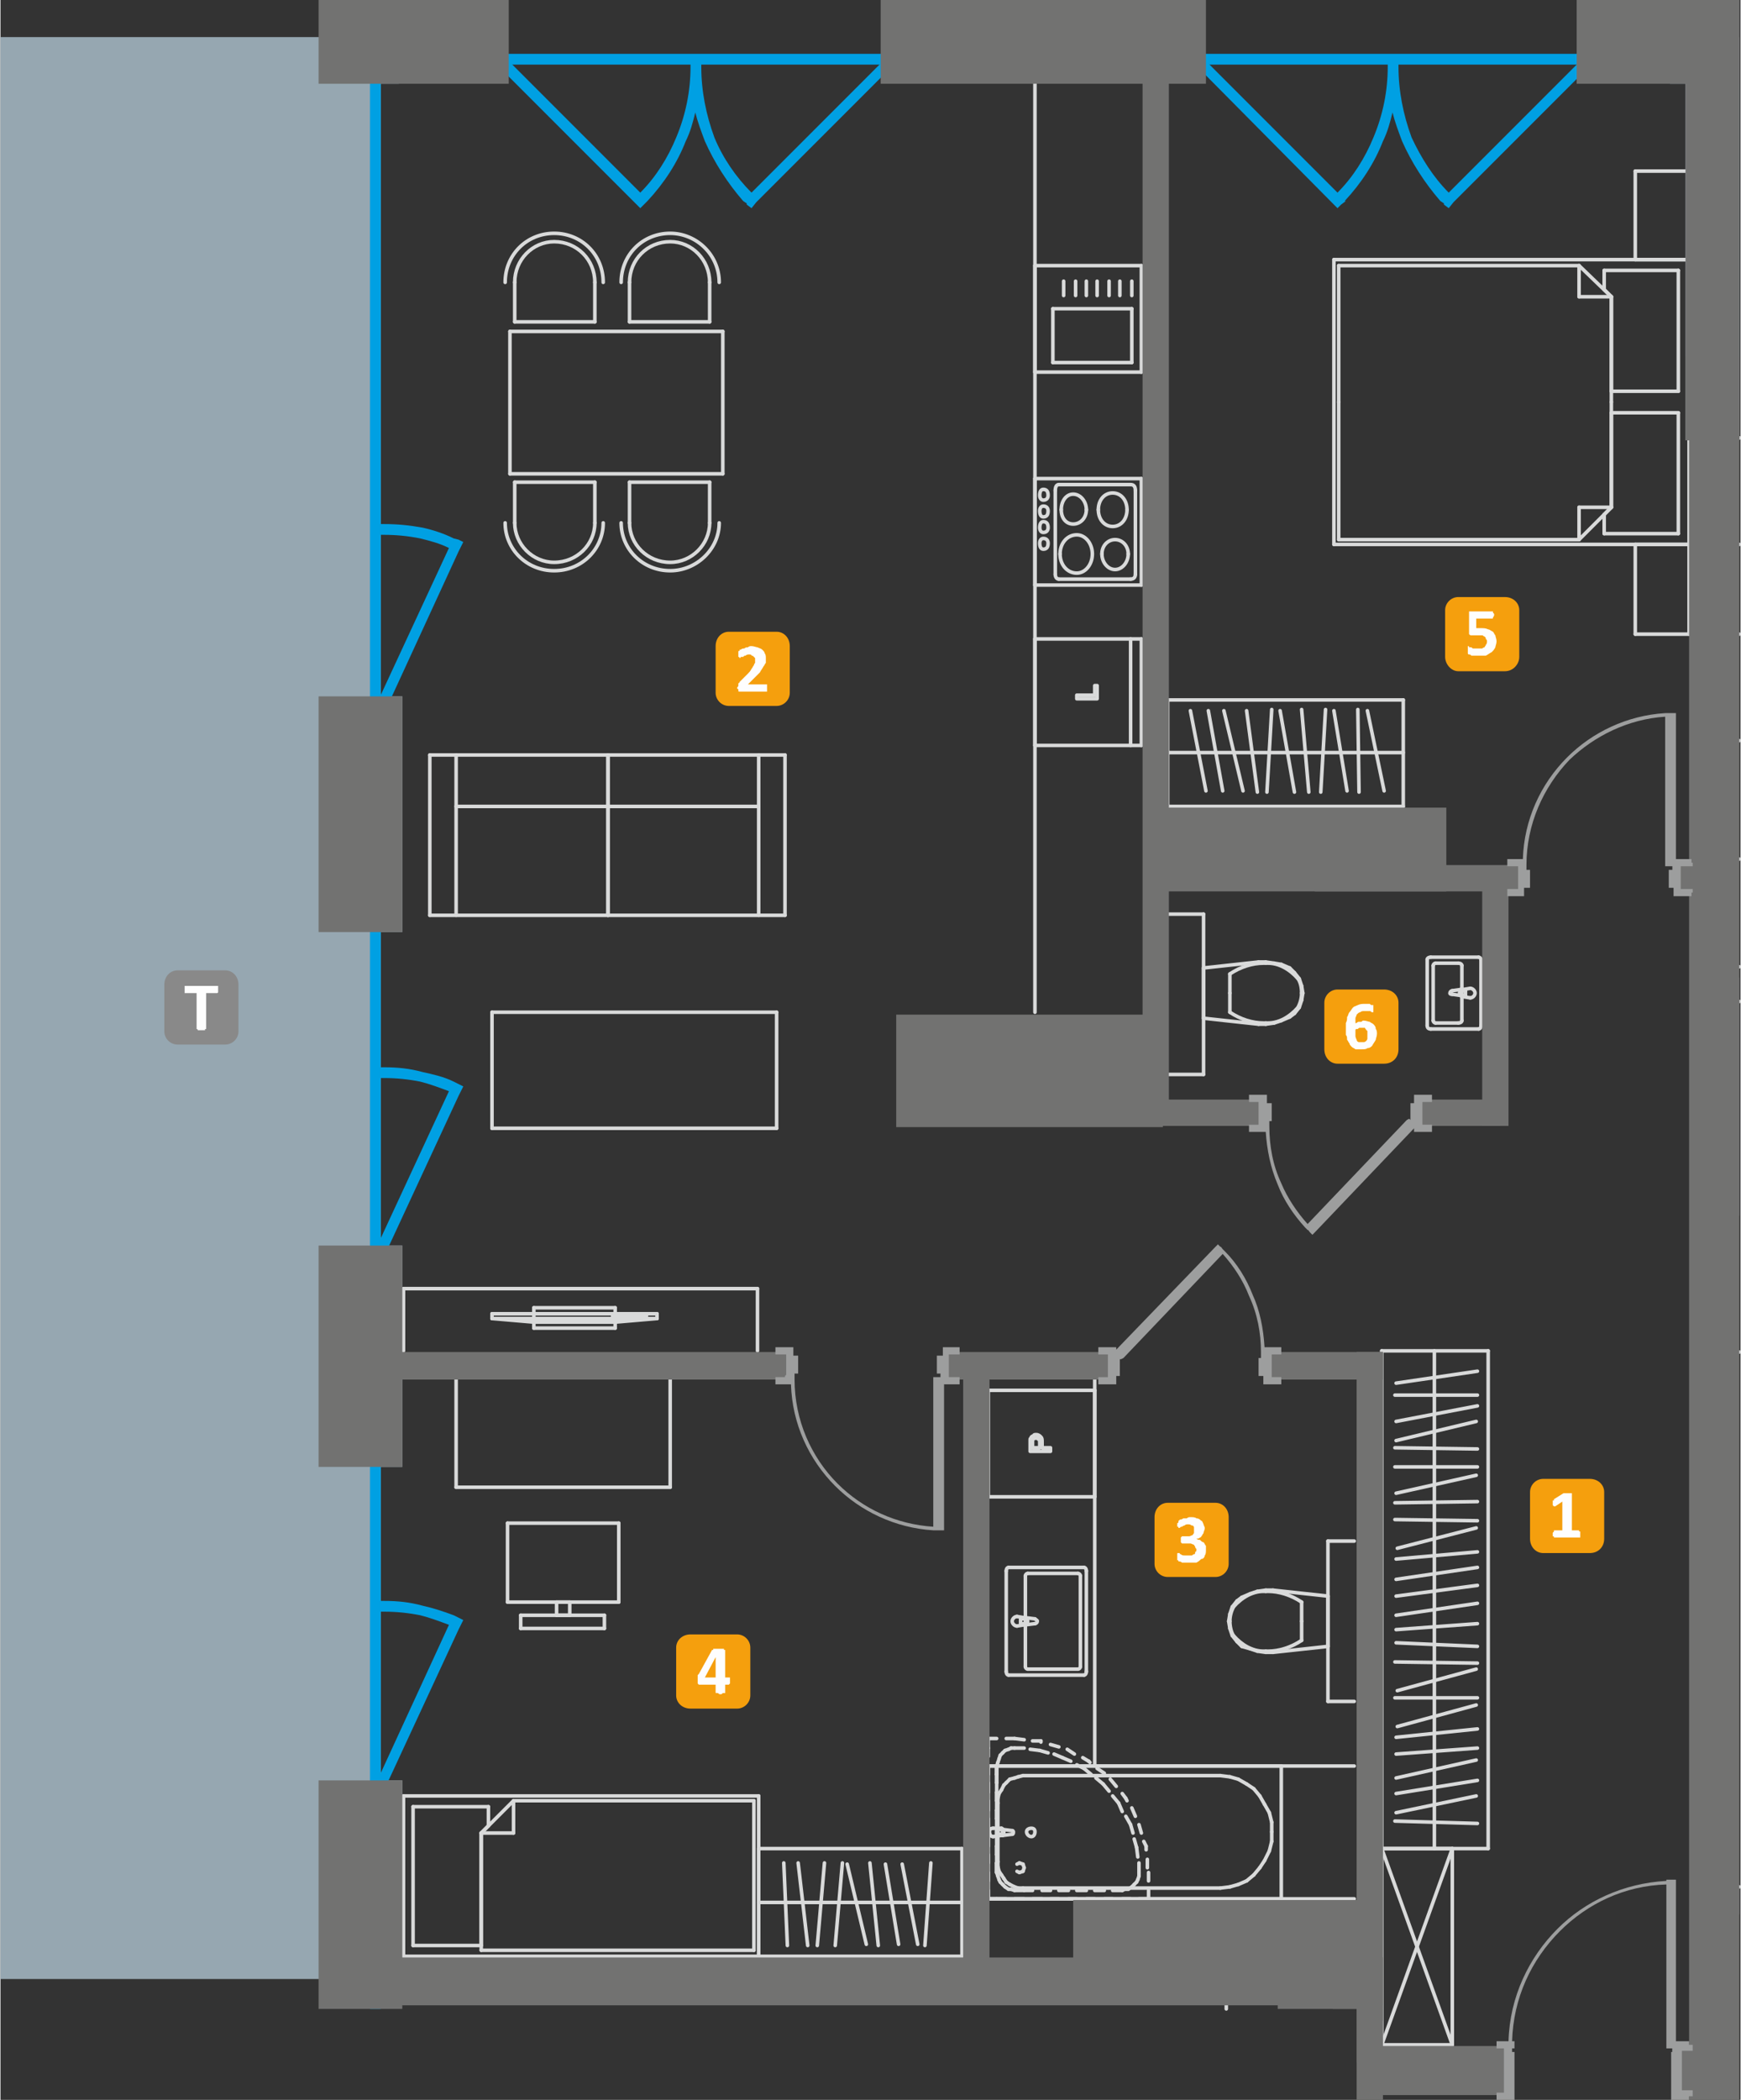 <?xml version="1.0" encoding="UTF-8"?>
<!DOCTYPE svg PUBLIC "-//W3C//DTD SVG 1.1//EN" "http://www.w3.org/Graphics/SVG/1.1/DTD/svg11.dtd">
<!-- Creator: CorelDRAW X6 -->
<svg xmlns="http://www.w3.org/2000/svg" xml:space="preserve" width="1450px" height="1748px" version="1.1" style="shape-rendering:geometricPrecision; text-rendering:geometricPrecision; image-rendering:optimizeQuality; fill-rule:evenodd; clip-rule:evenodd"
viewBox="0 0 1455 1755"
 xmlns:xlink="http://www.w3.org/1999/xlink">
 <rect x="0" y="0" width="1455" height="1755" fill="#333333" stroke="none"/>
 <defs>
  <style type="text/css">
   <![CDATA[
    .str0 {stroke:#D9DADA;stroke-width:2.976;stroke-linecap:round;stroke-linejoin:round}
    .fil3 {fill:none;fill-rule:nonzero}
    .fil1 {fill:#00A0E3}
    .fil4 {fill:#727271}
    .fil8 {fill:#898989}
    .fil0 {fill:#96A7B1}
    .fil6 {fill:#F59F0D}
    .fil2 {fill:#00A0E3;fill-rule:nonzero}
    .fil5 {fill:#9D9E9E;fill-rule:nonzero}
    .fil7 {fill:#FEFEFE;fill-rule:nonzero}
   ]]>
  </style>
 </defs>
 <g id="Warstwa_x0020_1">
  <polygon class="fil0" points="1454,31 1396,31 1396,70 1409,70 1409,298 1409,368 1454,368 "/>
  <polygon class="fil0" points="333,31 0,31 0,1654 336,1654 336,1488 318,1488 318,1226 336,1226 336,1041 318,1041 318,779 336,779 336,591 336,582 318,582 318,70 333,70 "/>
  <polygon class="fil1" points="393,45 787,45 787,54 393,54 "/>
  <polygon class="fil1" points="973,45 1367,45 1367,54 973,54 "/>
  <polygon class="fil1" points="309,608 309,60 318,60 318,608 "/>
  <polygon class="fil1" points="309,1089 309,757 318,757 318,1089 "/>
  <polygon class="fil1" points="309,1507 309,1175 318,1175 318,1507 "/>
  <polygon class="fil1" points="309,1679 309,1676 318,1676 318,1679 "/>
  <path class="fil2" d="M321 1347l-4 0 0 -9 4 0c11,0 21,1 32,4 9,2 18,5 26,8l0 0 4 2 4 2 -2 4 -2 4 0 0 -58 125 -2 4 -8 -3 2 -4 58 -126c-8,-3 -16,-6 -24,-8 -10,-2 -20,-3 -30,-3z"/>
  <path class="fil2" d="M321 901l-4 0 0 -9 4 0c11,0 21,1 32,4 9,2 18,4 26,8l0 0 4 2 4 2 -2 4 -2 4 0 0 -58 125 -2 4 -8 -4 2 -4 58 -125c-8,-3 -16,-6 -24,-8 -10,-2 -20,-3 -30,-3z"/>
  <path class="fil2" d="M321 447l-4 0 0 -9 4 0c11,0 21,1 32,3 9,2 18,5 26,9l0 0 4 1 4 2 -2 4 -2 4 0 0 -58 126 -2 4 -8 -4 2 -4 58 -125c-8,-4 -16,-6 -24,-8 -10,-2 -20,-3 -30,-3z"/>
  <path class="fil2" d="M632 169l-4 5 -4 -3 0 -1 -3 -2 0 0c-13,-15 -24,-32 -32,-50 -3,-8 -6,-16 -8,-24 -2,8 -4,16 -8,24 -7,18 -18,35 -32,50l0 0 -3 3 -3 3 -3 -3 -112 -112 -3 -3 7 -6 3 3 108 108c13,-13 23,-29 30,-46 8,-19 12,-39 12,-59l0 -4 9 0 0 4c0,20 4,40 11,59 7,17 18,33 31,46l108 -108 3 -3 6 6 -3 3 -110 110z"/>
  <path class="fil2" d="M1160 56l0 -4 9 0 0 4c0,20 4,40 11,59 8,17 18,33 31,46l108 -108 3 -3 6 6 -3 3 -110 110 -4 5 -4 -3 0 -1 -3 -2 0 0c-13,-15 -24,-32 -32,-50 -3,-8 -6,-16 -8,-24 -2,8 -4,16 -8,24 -7,18 -18,35 -32,50l1 0 -4 3 -3 3 -3 -3 -111 -112 -4 -3 7 -6 3 3 108 108c13,-13 23,-29 30,-46 8,-19 12,-39 12,-59z"/>
  <line class="fil3 str0" x1="1452" y1="718" x2="1454" y2= "718" />
  <line class="fil3 str0" x1="1454" y1="808" x2="1452" y2= "808" />
  <line class="fil3 str0" x1="1452" y1="808" x2="1452" y2= "718" />
  <line class="fil3 str0" x1="1452" y1="619" x2="1452" y2= "530" />
  <line class="fil3 str0" x1="1452" y1="530" x2="1454" y2= "530" />
  <line class="fil3 str0" x1="1454" y1="619" x2="1452" y2= "619" />
  <line class="fil3 str0" x1="1452" y1="455" x2="1452" y2= "366" />
  <line class="fil3 str0" x1="1452" y1="366" x2="1454" y2= "366" />
  <line class="fil3 str0" x1="1454" y1="455" x2="1452" y2= "455" />
  <line class="fil3 str0" x1="1454" y1="1130" x2="1452" y2= "1130" />
  <line class="fil3 str0" x1="1452" y1="1577" x2="1454" y2= "1577" />
  <line class="fil3 str0" x1="1452" y1="1130" x2="1452" y2= "1577" />
  <line class="fil3 str0" x1="1173" y1="674" x2="1173" y2= "585" />
  <line class="fil3 str0" x1="976" y1="674" x2="1173" y2= "674" />
  <line class="fil3 str0" x1="976" y1="585" x2="976" y2= "674" />
  <line class="fil3 str0" x1="1173" y1="585" x2="976" y2= "585" />
  <line class="fil3 str0" x1="1173" y1="629" x2="976" y2= "629" />
  <line class="fil3 str0" x1="1143" y1="594" x2="1157" y2= "661" />
  <line class="fil3 str0" x1="1135" y1="593" x2="1136" y2= "662" />
  <line class="fil3 str0" x1="1115" y1="594" x2="1126" y2= "661" />
  <line class="fil3 str0" x1="1108" y1="593" x2="1104" y2= "662" />
  <line class="fil3 str0" x1="1088" y1="593" x2="1094" y2= "662" />
  <line class="fil3 str0" x1="1070" y1="594" x2="1082" y2= "662" />
  <line class="fil3 str0" x1="1063" y1="593" x2="1059" y2= "662" />
  <line class="fil3 str0" x1="1042" y1="594" x2="1051" y2= "662" />
  <line class="fil3 str0" x1="1023" y1="594" x2="1039" y2= "661" />
  <line class="fil3 str0" x1="1010" y1="594" x2="1022" y2= "661" />
  <line class="fil3 str0" x1="995" y1="594" x2="1008" y2= "661" />
  <line class="fil3 str0" x1="1367" y1="530" x2="1367" y2= "455" />
  <line class="fil3 str0" x1="1367" y1="455" x2="1412" y2= "455" />
  <line class="fil3 str0" x1="1412" y1="455" x2="1412" y2= "530" />
  <line class="fil3 str0" x1="1412" y1="530" x2="1367" y2= "530" />
  <line class="fil3 str0" x1="1367" y1="217" x2="1367" y2= "143" />
  <line class="fil3 str0" x1="1367" y1="143" x2="1412" y2= "143" />
  <line class="fil3 str0" x1="1412" y1="143" x2="1412" y2= "217" />
  <line class="fil3 str0" x1="1412" y1="217" x2="1367" y2= "217" />
  <line class="fil3 str0" x1="1347" y1="248" x2="1341" y2= "242" />
  <line class="fil3 str0" x1="1341" y1="242" x2="1341" y2= "226" />
  <line class="fil3 str0" x1="1341" y1="226" x2="1403" y2= "226" />
  <line class="fil3 str0" x1="1403" y1="226" x2="1403" y2= "327" />
  <line class="fil3 str0" x1="1403" y1="327" x2="1347" y2= "327" />
  <line class="fil3 str0" x1="1347" y1="327" x2="1347" y2= "248" />
  <line class="fil3 str0" x1="1347" y1="345" x2="1403" y2= "345" />
  <line class="fil3 str0" x1="1403" y1="345" x2="1403" y2= "446" />
  <line class="fil3 str0" x1="1403" y1="446" x2="1341" y2= "446" />
  <line class="fil3 str0" x1="1341" y1="446" x2="1341" y2= "430" />
  <line class="fil3 str0" x1="1341" y1="430" x2="1347" y2= "424" />
  <line class="fil3 str0" x1="1347" y1="424" x2="1347" y2= "345" />
  <line class="fil3 str0" x1="1119" y1="336" x2="1119" y2= "222" />
  <line class="fil3 str0" x1="1119" y1="222" x2="1320" y2= "222" />
  <line class="fil3 str0" x1="1320" y1="222" x2="1347" y2= "248" />
  <line class="fil3 str0" x1="1347" y1="248" x2="1347" y2= "336" />
  <line class="fil3 str0" x1="1320" y1="222" x2="1320" y2= "248" />
  <line class="fil3 str0" x1="1347" y1="248" x2="1320" y2= "248" />
  <line class="fil3 str0" x1="1347" y1="336" x2="1347" y2= "424" />
  <line class="fil3 str0" x1="1347" y1="424" x2="1320" y2= "451" />
  <line class="fil3 str0" x1="1320" y1="451" x2="1119" y2= "451" />
  <line class="fil3 str0" x1="1119" y1="451" x2="1119" y2= "336" />
  <line class="fil3 str0" x1="1320" y1="451" x2="1320" y2= "424" />
  <line class="fil3 str0" x1="1347" y1="424" x2="1320" y2= "424" />
  <line class="fil3 str0" x1="1115" y1="455" x2="1115" y2= "217" />
  <line class="fil3 str0" x1="1115" y1="217" x2="1412" y2= "217" />
  <line class="fil3 str0" x1="1412" y1="217" x2="1412" y2= "455" />
  <line class="fil3 str0" x1="1412" y1="455" x2="1115" y2= "455" />
  <line class="fil3 str0" x1="1058" y1="856" x2="1065" y2= "855" />
  <line class="fil3 str0" x1="1052" y1="856" x2="1058" y2= "856" />
  <line class="fil3 str0" x1="1006" y1="851" x2="1052" y2= "856" />
  <line class="fil3 str0" x1="1006" y1="809" x2="1006" y2= "851" />
  <line class="fil3 str0" x1="1052" y1="804" x2="1006" y2= "809" />
  <line class="fil3 str0" x1="1058" y1="804" x2="1052" y2= "804" />
  <line class="fil3 str0" x1="1065" y1="805" x2="1058" y2= "804" />
  <line class="fil3 str0" x1="1071" y1="806" x2="1065" y2= "805" />
  <line class="fil3 str0" x1="1078" y1="809" x2="1071" y2= "806" />
  <line class="fil3 str0" x1="1082" y1="813" x2="1078" y2= "809" />
  <line class="fil3 str0" x1="1086" y1="818" x2="1082" y2= "813" />
  <line class="fil3 str0" x1="1088" y1="824" x2="1086" y2= "818" />
  <line class="fil3 str0" x1="1089" y1="830" x2="1088" y2= "824" />
  <line class="fil3 str0" x1="1088" y1="836" x2="1089" y2= "830" />
  <line class="fil3 str0" x1="1086" y1="842" x2="1088" y2= "836" />
  <line class="fil3 str0" x1="1082" y1="847" x2="1086" y2= "842" />
  <line class="fil3 str0" x1="1078" y1="850" x2="1082" y2= "847" />
  <line class="fil3 str0" x1="1071" y1="853" x2="1078" y2= "850" />
  <line class="fil3 str0" x1="1065" y1="855" x2="1071" y2= "853" />
  <line class="fil3 str0" x1="1028" y1="814" x2="1028" y2= "830" />
  <line class="fil3 str0" x1="1028" y1="830" x2="1028" y2= "846" />
  <path class="fil3 str0" d="M1085 818c2,3 3,7 3,12"/>
  <path class="fil3 str0" d="M1058 805c0,0 1,0 2,0 9,0 18,5 25,13"/>
  <path class="fil3 str0" d="M1028 814c9,-6 19,-9 28,-9l2 0"/>
  <path class="fil3 str0" d="M1058 855l-2 0c-9,0 -19,-3 -28,-9"/>
  <path class="fil3 str0" d="M1085 842c-7,8 -16,13 -25,13 -1,0 -2,0 -2,0"/>
  <path class="fil3 str0" d="M1088 830c0,4 -1,8 -3,12"/>
  <line class="fil3 str0" x1="1238" y1="802" x2="1238" y2= "857" />
  <path class="fil3 str0" d="M1238 857c0,2 -1,3 -2,3"/>
  <line class="fil3 str0" x1="1236" y1="860" x2="1196" y2= "860" />
  <path class="fil3 str0" d="M1196 860c-2,0 -3,-1 -3,-3"/>
  <line class="fil3 str0" x1="1193" y1="857" x2="1193" y2= "802" />
  <path class="fil3 str0" d="M1193 802c0,-1 1,-2 3,-2"/>
  <line class="fil3 str0" x1="1196" y1="800" x2="1236" y2= "800" />
  <path class="fil3 str0" d="M1236 800c1,0 2,1 2,2"/>
  <line class="fil3 str0" x1="1222" y1="807" x2="1222" y2= "853" />
  <line class="fil3 str0" x1="1219" y1="855" x2="1200" y2= "855" />
  <line class="fil3 str0" x1="1198" y1="853" x2="1198" y2= "807" />
  <line class="fil3 str0" x1="1200" y1="805" x2="1219" y2= "805" />
  <path class="fil3 str0" d="M1222 853c0,1 -1,2 -3,2"/>
  <path class="fil3 str0" d="M1200 855c-1,0 -2,-1 -2,-2"/>
  <path class="fil3 str0" d="M1198 807c0,-1 1,-2 2,-2"/>
  <path class="fil3 str0" d="M1219 805c2,0 3,1 3,2"/>
  <path class="fil3 str0" d="M1229 826c2,0 4,2 4,4 0,2 -2,4 -4,4"/>
  <line class="fil3 str0" x1="1223" y1="833" x2="1229" y2= "834" />
  <path class="fil3 str0" d="M1223 833c-1,0 -1,0 -2,-1"/>
  <line class="fil3 str0" x1="1214" y1="831" x2="1221" y2= "832" />
  <path class="fil3 str0" d="M1214 831c-1,0 -2,0 -2,-1 0,-1 1,-2 2,-2"/>
  <line class="fil3 str0" x1="1221" y1="827" x2="1214" y2= "828" />
  <path class="fil3 str0" d="M1221 827c1,0 1,0 2,0"/>
  <line class="fil3 str0" x1="1229" y1="826" x2="1223" y2= "827" />
  <line class="fil3 str0" x1="1225" y1="832" x2="1223" y2= "832" />
  <line class="fil3 str0" x1="1223" y1="828" x2="1225" y2= "828" />
  <line class="fil3 str0" x1="1225" y1="828" x2="1225" y2= "832" />
  <path class="fil3 str0" d="M1223 832c-1,0 -2,-1 -2,-2 0,-1 1,-2 2,-2"/>
  <path class="fil3 str0" d="M1221 832c0,0 -1,-1 -1,-2 0,-1 1,-2 1,-3"/>
  <line class="fil3 str0" x1="865" y1="489" x2="954" y2= "489" />
  <line class="fil3 str0" x1="954" y1="489" x2="954" y2= "400" />
  <line class="fil3 str0" x1="954" y1="400" x2="865" y2= "400" />
  <line class="fil3 str0" x1="865" y1="400" x2="865" y2= "489" />
  <line class="fil3 str0" x1="885" y1="405" x2="945" y2= "405" />
  <line class="fil3 str0" x1="949" y1="410" x2="949" y2= "480" />
  <line class="fil3 str0" x1="945" y1="484" x2="885" y2= "484" />
  <line class="fil3 str0" x1="882" y1="480" x2="882" y2= "410" />
  <path class="fil3 str0" d="M942 426c0,8 -5,14 -12,14 -7,0 -12,-6 -12,-14"/>
  <path class="fil3 str0" d="M918 426c0,-8 5,-14 12,-14 7,0 12,6 12,14"/>
  <path class="fil3 str0" d="M908 426c0,7 -5,12 -11,12 -6,0 -10,-5 -10,-12"/>
  <path class="fil3 str0" d="M887 426c0,-7 4,-13 10,-13 6,0 11,6 11,13"/>
  <path class="fil3 str0" d="M913 463c0,9 -6,16 -13,16 -8,0 -14,-7 -14,-16"/>
  <path class="fil3 str0" d="M886 463c0,-9 6,-16 14,-16 7,0 13,7 13,16"/>
  <path class="fil3 str0" d="M943 463c0,7 -5,13 -11,13 -6,0 -11,-6 -11,-13"/>
  <path class="fil3 str0" d="M921 463c0,-7 5,-12 11,-12 6,0 11,5 11,12"/>
  <path class="fil3 str0" d="M876 414c0,-3 -1,-5 -4,-5 -2,0 -3,2 -3,5 0,2 1,4 3,4 3,0 4,-2 4,-4"/>
  <path class="fil3 str0" d="M876 427c0,-2 -1,-4 -4,-4 -2,0 -3,2 -3,4 0,3 1,5 3,5 3,0 4,-2 4,-5"/>
  <path class="fil3 str0" d="M876 441c0,-3 -1,-5 -4,-5 -2,0 -3,2 -3,5 0,2 1,4 3,4 3,0 4,-2 4,-4z"/>
  <path class="fil3 str0" d="M876 454c0,-2 -1,-4 -4,-4 -2,0 -3,2 -3,4 0,3 1,5 3,5 3,0 4,-2 4,-5"/>
  <path class="fil3 str0" d="M882 410c0,-3 1,-5 3,-5"/>
  <path class="fil3 str0" d="M945 405c3,0 4,2 4,5"/>
  <path class="fil3 str0" d="M949 480c0,2 -1,4 -4,4"/>
  <path class="fil3 str0" d="M885 484c-2,0 -3,-2 -3,-4"/>
  <line class="fil3 str0" x1="865" y1="311" x2="954" y2= "311" />
  <line class="fil3 str0" x1="865" y1="222" x2="865" y2= "311" />
  <line class="fil3 str0" x1="954" y1="222" x2="865" y2= "222" />
  <line class="fil3 str0" x1="954" y1="311" x2="954" y2= "222" />
  <line class="fil3 str0" x1="946" y1="303" x2="946" y2= "258" />
  <line class="fil3 str0" x1="946" y1="258" x2="880" y2= "258" />
  <line class="fil3 str0" x1="880" y1="258" x2="880" y2= "303" />
  <line class="fil3 str0" x1="880" y1="303" x2="946" y2= "303" />
  <line class="fil3 str0" x1="946" y1="247" x2="946" y2= "235" />
  <line class="fil3 str0" x1="936" y1="247" x2="936" y2= "235" />
  <line class="fil3 str0" x1="927" y1="247" x2="927" y2= "235" />
  <line class="fil3 str0" x1="917" y1="247" x2="917" y2= "235" />
  <line class="fil3 str0" x1="908" y1="247" x2="908" y2= "235" />
  <line class="fil3 str0" x1="899" y1="247" x2="899" y2= "235" />
  <line class="fil3 str0" x1="889" y1="247" x2="889" y2= "235" />
  <line class="fil3 str0" x1="865" y1="623" x2="954" y2= "623" />
  <line class="fil3 str0" x1="865" y1="534" x2="865" y2= "623" />
  <line class="fil3 str0" x1="954" y1="534" x2="865" y2= "534" />
  <line class="fil3 str0" x1="954" y1="623" x2="954" y2= "534" />
  <line class="fil3 str0" x1="945" y1="623" x2="945" y2= "534" />
  <polygon class="fil3 str0" points="917,584 900,584 900,581 915,581 915,573 917,573 "/>
  <line class="fil3 str0" x1="826" y1="1162" x2="826" y2= "1251" />
  <line class="fil3 str0" x1="915" y1="1162" x2="826" y2= "1162" />
  <line class="fil3 str0" x1="915" y1="1251" x2="915" y2= "1162" />
  <line class="fil3 str0" x1="826" y1="1251" x2="915" y2= "1251" />
  <path class="fil3 str0" d="M878 1213l-17 0 0 -7c0,-1 0,-2 0,-3 0,-1 1,-1 1,-2 0,0 1,-1 2,-1 0,-1 1,-1 2,-1 2,0 3,1 4,2 1,1 1,2 1,5l0 4 7 0 0 3zm-9 -3l0 -4c0,-2 0,-3 -1,-3 0,-1 -1,-1 -2,-1 -1,0 -1,0 -2,0 0,1 -1,1 -1,2 0,0 0,1 0,2l0 4 6 0z"/>
  <line class="fil3 str0" x1="826" y1="1476" x2="1071" y2= "1476" />
  <line class="fil3 str0" x1="1071" y1="1476" x2="1071" y2= "1587" />
  <line class="fil3 str0" x1="1071" y1="1587" x2="826" y2= "1587" />
  <line class="fil3 str0" x1="826" y1="1587" x2="826" y2= "1476" />
  <line class="fil3 str0" x1="855" y1="1578" x2="851" y2= "1578" />
  <line class="fil3 str0" x1="851" y1="1578" x2="848" y2= "1577" />
  <line class="fil3 str0" x1="848" y1="1577" x2="844" y2= "1575" />
  <line class="fil3 str0" x1="844" y1="1575" x2="841" y2= "1573" />
  <line class="fil3 str0" x1="841" y1="1573" x2="839" y2= "1570" />
  <line class="fil3 str0" x1="839" y1="1570" x2="837" y2= "1567" />
  <line class="fil3 str0" x1="837" y1="1567" x2="835" y2= "1564" />
  <line class="fil3 str0" x1="835" y1="1564" x2="834" y2= "1560" />
  <line class="fil3 str0" x1="834" y1="1560" x2="834" y2= "1556" />
  <line class="fil3 str0" x1="834" y1="1556" x2="834" y2= "1507" />
  <line class="fil3 str0" x1="834" y1="1507" x2="834" y2= "1503" />
  <line class="fil3 str0" x1="834" y1="1503" x2="835" y2= "1499" />
  <line class="fil3 str0" x1="835" y1="1499" x2="837" y2= "1496" />
  <line class="fil3 str0" x1="837" y1="1496" x2="839" y2= "1492" />
  <line class="fil3 str0" x1="839" y1="1492" x2="841" y2= "1490" />
  <line class="fil3 str0" x1="841" y1="1490" x2="844" y2= "1487" />
  <line class="fil3 str0" x1="844" y1="1487" x2="848" y2= "1486" />
  <line class="fil3 str0" x1="848" y1="1486" x2="851" y2= "1485" />
  <line class="fil3 str0" x1="851" y1="1485" x2="855" y2= "1484" />
  <line class="fil3 str0" x1="855" y1="1484" x2="1020" y2= "1484" />
  <line class="fil3 str0" x1="1020" y1="1484" x2="1028" y2= "1485" />
  <line class="fil3 str0" x1="1028" y1="1485" x2="1035" y2= "1487" />
  <line class="fil3 str0" x1="1035" y1="1487" x2="1042" y2= "1491" />
  <line class="fil3 str0" x1="1042" y1="1491" x2="1048" y2= "1495" />
  <line class="fil3 str0" x1="1048" y1="1495" x2="1053" y2= "1501" />
  <line class="fil3 str0" x1="1053" y1="1501" x2="1057" y2= "1508" />
  <line class="fil3 str0" x1="1057" y1="1508" x2="1061" y2= "1515" />
  <line class="fil3 str0" x1="1061" y1="1515" x2="1063" y2= "1523" />
  <line class="fil3 str0" x1="1063" y1="1523" x2="1063" y2= "1531" />
  <line class="fil3 str0" x1="1063" y1="1531" x2="1063" y2= "1539" />
  <line class="fil3 str0" x1="1063" y1="1539" x2="1061" y2= "1547" />
  <line class="fil3 str0" x1="1061" y1="1547" x2="1057" y2= "1555" />
  <line class="fil3 str0" x1="1057" y1="1555" x2="1053" y2= "1561" />
  <line class="fil3 str0" x1="1053" y1="1561" x2="1048" y2= "1567" />
  <line class="fil3 str0" x1="1048" y1="1567" x2="1042" y2= "1572" />
  <line class="fil3 str0" x1="1042" y1="1572" x2="1035" y2= "1575" />
  <line class="fil3 str0" x1="1035" y1="1575" x2="1028" y2= "1577" />
  <line class="fil3 str0" x1="1028" y1="1577" x2="1020" y2= "1578" />
  <line class="fil3 str0" x1="1020" y1="1578" x2="855" y2= "1578" />
  <path class="fil3 str0" d="M865 1531c0,-2 -1,-3 -3,-3 -2,0 -4,1 -4,3 0,2 2,4 4,4 2,0 3,-2 3,-4"/>
  <line class="fil3 str0" x1="830" y1="1528" x2="837" y2= "1528" />
  <path class="fil3 str0" d="M837 1528c0,0 1,0 1,1"/>
  <line class="fil3 str0" x1="838" y1="1529" x2="846" y2= "1530" />
  <path class="fil3 str0" d="M846 1530c1,0 1,1 1,1 0,1 0,2 -1,2"/>
  <line class="fil3 str0" x1="846" y1="1533" x2="838" y2= "1534" />
  <path class="fil3 str0" d="M838 1534c0,0 -1,0 -1,0"/>
  <line class="fil3 str0" x1="837" y1="1534" x2="830" y2= "1535" />
  <path class="fil3 str0" d="M830 1535c-2,0 -3,-2 -3,-4 0,-2 1,-3 3,-3"/>
  <line class="fil3 str0" x1="834" y1="1533" x2="836" y2= "1533" />
  <line class="fil3 str0" x1="836" y1="1529" x2="834" y2= "1529" />
  <line class="fil3 str0" x1="834" y1="1529" x2="834" y2= "1533" />
  <path class="fil3 str0" d="M836 1529c1,0 2,1 2,2 0,1 -1,2 -2,2"/>
  <path class="fil3 str0" d="M838 1529c1,0 1,1 1,2 0,1 0,2 -1,3"/>
  <line class="fil3 str0" x1="826" y1="1453" x2="833" y2= "1453" />
  <line class="fil3 str0" x1="841" y1="1453" x2="848" y2= "1453" />
  <line class="fil3 str0" x1="848" y1="1453" x2="856" y2= "1454" />
  <line class="fil3 str0" x1="863" y1="1455" x2="870" y2= "1455" />
  <line class="fil3 str0" x1="870" y1="1455" x2="870" y2= "1456" />
  <line class="fil3 str0" x1="878" y1="1458" x2="885" y2= "1460" />
  <line class="fil3 str0" x1="892" y1="1462" x2="898" y2= "1466" />
  <line class="fil3 str0" x1="905" y1="1469" x2="910" y2= "1472" />
  <line class="fil3 str0" x1="910" y1="1472" x2="911" y2= "1473" />
  <line class="fil3 str0" x1="917" y1="1478" x2="923" y2= "1482" />
  <line class="fil3 str0" x1="928" y1="1487" x2="933" y2= "1493" />
  <line class="fil3 str0" x1="938" y1="1499" x2="941" y2= "1503" />
  <line class="fil3 str0" x1="941" y1="1503" x2="942" y2= "1505" />
  <line class="fil3 str0" x1="946" y1="1511" x2="949" y2= "1518" />
  <line class="fil3 str0" x1="952" y1="1525" x2="954" y2= "1532" />
  <line class="fil3 str0" x1="956" y1="1539" x2="958" y2= "1543" />
  <line class="fil3 str0" x1="958" y1="1543" x2="958" y2= "1546" />
  <line class="fil3 str0" x1="959" y1="1554" x2="959" y2= "1561" />
  <line class="fil3 str0" x1="960" y1="1565" x2="960" y2= "1572" />
  <line class="fil3 str0" x1="960" y1="1580" x2="960" y2= "1587" />
  <line class="fil3 str0" x1="960" y1="1587" x2="952" y2= "1587" />
  <line class="fil3 str0" x1="945" y1="1587" x2="938" y2= "1587" />
  <line class="fil3 str0" x1="930" y1="1587" x2="923" y2= "1587" />
  <line class="fil3 str0" x1="915" y1="1587" x2="908" y2= "1587" />
  <line class="fil3 str0" x1="900" y1="1587" x2="893" y2= "1587" />
  <line class="fil3 str0" x1="885" y1="1587" x2="878" y2= "1587" />
  <line class="fil3 str0" x1="871" y1="1587" x2="863" y2= "1587" />
  <line class="fil3 str0" x1="856" y1="1587" x2="848" y2= "1587" />
  <line class="fil3 str0" x1="841" y1="1587" x2="833" y2= "1587" />
  <line class="fil3 str0" x1="833" y1="1587" x2="826" y2= "1587" />
  <line class="fil3 str0" x1="826" y1="1587" x2="826" y2= "1580" />
  <line class="fil3 str0" x1="826" y1="1572" x2="826" y2= "1565" />
  <line class="fil3 str0" x1="826" y1="1557" x2="826" y2= "1550" />
  <line class="fil3 str0" x1="826" y1="1543" x2="826" y2= "1535" />
  <line class="fil3 str0" x1="826" y1="1528" x2="826" y2= "1520" />
  <line class="fil3 str0" x1="826" y1="1513" x2="826" y2= "1505" />
  <line class="fil3 str0" x1="826" y1="1498" x2="826" y2= "1490" />
  <line class="fil3 str0" x1="826" y1="1483" x2="826" y2= "1476" />
  <line class="fil3 str0" x1="826" y1="1468" x2="826" y2= "1461" />
  <line class="fil3 str0" x1="826" y1="1461" x2="826" y2= "1453" />
  <line class="fil3 str0" x1="833" y1="1565" x2="833" y2= "1557" />
  <line class="fil3 str0" x1="833" y1="1550" x2="833" y2= "1543" />
  <line class="fil3 str0" x1="833" y1="1535" x2="833" y2= "1528" />
  <line class="fil3 str0" x1="833" y1="1520" x2="833" y2= "1513" />
  <line class="fil3 str0" x1="833" y1="1505" x2="833" y2= "1498" />
  <line class="fil3 str0" x1="833" y1="1490" x2="833" y2= "1483" />
  <line class="fil3 str0" x1="833" y1="1483" x2="833" y2= "1476" />
  <line class="fil3 str0" x1="833" y1="1476" x2="834" y2= "1473" />
  <line class="fil3 str0" x1="834" y1="1473" x2="835" y2= "1470" />
  <line class="fil3 str0" x1="835" y1="1470" x2="836" y2= "1467" />
  <line class="fil3 str0" x1="836" y1="1467" x2="838" y2= "1465" />
  <line class="fil3 str0" x1="838" y1="1465" x2="840" y2= "1463" />
  <line class="fil3 str0" x1="840" y1="1463" x2="843" y2= "1462" />
  <line class="fil3 str0" x1="843" y1="1462" x2="845" y2= "1461" />
  <line class="fil3 str0" x1="845" y1="1461" x2="848" y2= "1461" />
  <line class="fil3 str0" x1="848" y1="1461" x2="856" y2= "1461" />
  <line class="fil3 str0" x1="861" y1="1462" x2="869" y2= "1463" />
  <line class="fil3 str0" x1="869" y1="1463" x2="876" y2= "1465" />
  <line class="fil3 str0" x1="881" y1="1466" x2="888" y2= "1469" />
  <line class="fil3 str0" x1="888" y1="1469" x2="895" y2= "1472" />
  <line class="fil3 str0" x1="900" y1="1475" x2="906" y2= "1478" />
  <line class="fil3 str0" x1="906" y1="1478" x2="912" y2= "1483" />
  <line class="fil3 str0" x1="916" y1="1486" x2="922" y2= "1491" />
  <line class="fil3 str0" x1="922" y1="1491" x2="927" y2= "1497" />
  <line class="fil3 str0" x1="930" y1="1501" x2="935" y2= "1507" />
  <line class="fil3 str0" x1="935" y1="1507" x2="938" y2= "1514" />
  <line class="fil3 str0" x1="941" y1="1518" x2="945" y2= "1525" />
  <line class="fil3 str0" x1="945" y1="1525" x2="947" y2= "1532" />
  <line class="fil3 str0" x1="948" y1="1537" x2="950" y2= "1544" />
  <line class="fil3 str0" x1="950" y1="1544" x2="951" y2= "1552" />
  <line class="fil3 str0" x1="952" y1="1557" x2="952" y2= "1565" />
  <line class="fil3 str0" x1="952" y1="1565" x2="952" y2= "1568" />
  <line class="fil3 str0" x1="952" y1="1568" x2="951" y2= "1571" />
  <line class="fil3 str0" x1="951" y1="1571" x2="950" y2= "1573" />
  <line class="fil3 str0" x1="950" y1="1573" x2="948" y2= "1575" />
  <line class="fil3 str0" x1="948" y1="1575" x2="946" y2= "1577" />
  <line class="fil3 str0" x1="946" y1="1577" x2="943" y2= "1579" />
  <line class="fil3 str0" x1="943" y1="1579" x2="940" y2= "1579" />
  <line class="fil3 str0" x1="940" y1="1579" x2="938" y2= "1580" />
  <line class="fil3 str0" x1="938" y1="1580" x2="930" y2= "1580" />
  <line class="fil3 str0" x1="923" y1="1580" x2="915" y2= "1580" />
  <line class="fil3 str0" x1="908" y1="1580" x2="900" y2= "1580" />
  <line class="fil3 str0" x1="893" y1="1580" x2="885" y2= "1580" />
  <line class="fil3 str0" x1="878" y1="1580" x2="871" y2= "1580" />
  <line class="fil3 str0" x1="863" y1="1580" x2="856" y2= "1580" />
  <line class="fil3 str0" x1="856" y1="1580" x2="848" y2= "1580" />
  <line class="fil3 str0" x1="848" y1="1580" x2="845" y2= "1579" />
  <line class="fil3 str0" x1="845" y1="1579" x2="843" y2= "1579" />
  <line class="fil3 str0" x1="843" y1="1579" x2="840" y2= "1577" />
  <line class="fil3 str0" x1="840" y1="1577" x2="838" y2= "1575" />
  <line class="fil3 str0" x1="838" y1="1575" x2="836" y2= "1573" />
  <line class="fil3 str0" x1="836" y1="1573" x2="835" y2= "1571" />
  <line class="fil3 str0" x1="835" y1="1571" x2="834" y2= "1568" />
  <line class="fil3 str0" x1="834" y1="1568" x2="833" y2= "1565" />
  <line class="fil3 str0" x1="833" y1="1565" x2="833" y2= "1557" />
  <line class="fil3 str0" x1="833" y1="1550" x2="833" y2= "1543" />
  <line class="fil3 str0" x1="833" y1="1535" x2="833" y2= "1528" />
  <line class="fil3 str0" x1="833" y1="1520" x2="833" y2= "1513" />
  <line class="fil3 str0" x1="833" y1="1505" x2="833" y2= "1498" />
  <line class="fil3 str0" x1="833" y1="1490" x2="833" y2= "1483" />
  <line class="fil3 str0" x1="833" y1="1483" x2="833" y2= "1476" />
  <line class="fil3 str0" x1="833" y1="1476" x2="833" y2= "1483" />
  <line class="fil3 str0" x1="833" y1="1490" x2="833" y2= "1498" />
  <line class="fil3 str0" x1="833" y1="1505" x2="833" y2= "1513" />
  <line class="fil3 str0" x1="833" y1="1520" x2="833" y2= "1528" />
  <line class="fil3 str0" x1="833" y1="1535" x2="833" y2= "1543" />
  <line class="fil3 str0" x1="833" y1="1550" x2="833" y2= "1557" />
  <line class="fil3 str0" x1="833" y1="1557" x2="833" y2= "1565" />
  <line class="fil3 str0" x1="856" y1="1561" x2="855" y2= "1564" />
  <line class="fil3 str0" x1="855" y1="1564" x2="852" y2= "1565" />
  <line class="fil3 str0" x1="852" y1="1565" x2="850" y2= "1564" />
  <line class="fil3 str0" x1="850" y1="1558" x2="852" y2= "1557" />
  <line class="fil3 str0" x1="852" y1="1557" x2="855" y2= "1558" />
  <line class="fil3 str0" x1="855" y1="1558" x2="856" y2= "1561" />
  <line class="fil3 str0" x1="1058" y1="1329" x2="1051" y2= "1330" />
  <line class="fil3 str0" x1="1064" y1="1329" x2="1058" y2= "1329" />
  <line class="fil3 str0" x1="1110" y1="1334" x2="1064" y2= "1329" />
  <line class="fil3 str0" x1="1110" y1="1376" x2="1110" y2= "1334" />
  <line class="fil3 str0" x1="1064" y1="1381" x2="1110" y2= "1376" />
  <line class="fil3 str0" x1="1058" y1="1381" x2="1064" y2= "1381" />
  <line class="fil3 str0" x1="1051" y1="1380" x2="1058" y2= "1381" />
  <line class="fil3 str0" x1="1045" y1="1378" x2="1051" y2= "1380" />
  <line class="fil3 str0" x1="1038" y1="1376" x2="1045" y2= "1378" />
  <line class="fil3 str0" x1="1034" y1="1372" x2="1038" y2= "1376" />
  <line class="fil3 str0" x1="1030" y1="1367" x2="1034" y2= "1372" />
  <line class="fil3 str0" x1="1028" y1="1361" x2="1030" y2= "1367" />
  <line class="fil3 str0" x1="1027" y1="1355" x2="1028" y2= "1361" />
  <line class="fil3 str0" x1="1028" y1="1349" x2="1027" y2= "1355" />
  <line class="fil3 str0" x1="1030" y1="1343" x2="1028" y2= "1349" />
  <line class="fil3 str0" x1="1034" y1="1338" x2="1030" y2= "1343" />
  <line class="fil3 str0" x1="1038" y1="1335" x2="1034" y2= "1338" />
  <line class="fil3 str0" x1="1045" y1="1332" x2="1038" y2= "1335" />
  <line class="fil3 str0" x1="1051" y1="1330" x2="1045" y2= "1332" />
  <line class="fil3 str0" x1="1088" y1="1371" x2="1088" y2= "1355" />
  <line class="fil3 str0" x1="1088" y1="1355" x2="1088" y2= "1339" />
  <path class="fil3 str0" d="M1031 1367c-2,-3 -3,-8 -3,-12"/>
  <path class="fil3 str0" d="M1058 1380c0,0 -1,0 -2,0 -9,0 -18,-5 -25,-13"/>
  <path class="fil3 str0" d="M1088 1371c-9,6 -19,9 -28,9l-2 0"/>
  <path class="fil3 str0" d="M1058 1330l2 0c9,0 19,3 28,9"/>
  <path class="fil3 str0" d="M1031 1343c7,-8 16,-13 25,-13 1,0 2,0 2,0"/>
  <path class="fil3 str0" d="M1028 1355c0,-4 1,-8 3,-12"/>
  <line class="fil3 str0" x1="841" y1="1397" x2="841" y2= "1313" />
  <path class="fil3 str0" d="M841 1313c0,-2 1,-3 2,-3"/>
  <line class="fil3 str0" x1="843" y1="1310" x2="906" y2= "1310" />
  <path class="fil3 str0" d="M906 1310c1,0 2,1 2,3"/>
  <line class="fil3 str0" x1="908" y1="1313" x2="908" y2= "1397" />
  <path class="fil3 str0" d="M908 1397c0,2 -1,3 -2,3"/>
  <line class="fil3 str0" x1="906" y1="1400" x2="843" y2= "1400" />
  <path class="fil3 str0" d="M843 1400c-1,0 -2,-1 -2,-3"/>
  <line class="fil3 str0" x1="857" y1="1393" x2="857" y2= "1317" />
  <line class="fil3 str0" x1="859" y1="1315" x2="901" y2= "1315" />
  <line class="fil3 str0" x1="903" y1="1317" x2="903" y2= "1393" />
  <line class="fil3 str0" x1="901" y1="1395" x2="859" y2= "1395" />
  <path class="fil3 str0" d="M857 1317c0,-1 1,-2 2,-2"/>
  <path class="fil3 str0" d="M901 1315c1,0 2,1 2,2"/>
  <path class="fil3 str0" d="M903 1393c0,1 -1,2 -2,2"/>
  <path class="fil3 str0" d="M859 1395c-1,0 -2,-1 -2,-2"/>
  <path class="fil3 str0" d="M850 1359c-2,0 -4,-2 -4,-4 0,-2 2,-4 4,-4"/>
  <line class="fil3 str0" x1="856" y1="1352" x2="850" y2= "1351" />
  <path class="fil3 str0" d="M856 1352c0,0 1,0 1,0"/>
  <line class="fil3 str0" x1="865" y1="1353" x2="857" y2= "1352" />
  <path class="fil3 str0" d="M865 1353c1,1 2,1 2,2 0,1 -1,2 -2,2"/>
  <line class="fil3 str0" x1="857" y1="1358" x2="865" y2= "1357" />
  <path class="fil3 str0" d="M857 1358c0,0 -1,0 -1,0"/>
  <line class="fil3 str0" x1="850" y1="1359" x2="856" y2= "1358" />
  <line class="fil3 str0" x1="853" y1="1353" x2="856" y2= "1353" />
  <line class="fil3 str0" x1="856" y1="1357" x2="853" y2= "1357" />
  <line class="fil3 str0" x1="853" y1="1357" x2="853" y2= "1353" />
  <path class="fil3 str0" d="M856 1353c1,0 2,1 2,2 0,1 -1,2 -2,2"/>
  <path class="fil3 str0" d="M857 1352c1,1 2,2 2,3 0,1 -1,2 -2,3"/>
  <line class="fil3 str0" x1="402" y1="1626" x2="402" y2= "1532" />
  <line class="fil3 str0" x1="345" y1="1626" x2="402" y2= "1626" />
  <line class="fil3 str0" x1="345" y1="1510" x2="345" y2= "1626" />
  <line class="fil3 str0" x1="408" y1="1510" x2="345" y2= "1510" />
  <line class="fil3 str0" x1="408" y1="1526" x2="408" y2= "1510" />
  <line class="fil3 str0" x1="402" y1="1532" x2="408" y2= "1526" />
  <line class="fil3 str0" x1="402" y1="1630" x2="630" y2= "1630" />
  <line class="fil3 str0" x1="402" y1="1532" x2="402" y2= "1630" />
  <line class="fil3 str0" x1="429" y1="1505" x2="402" y2= "1532" />
  <line class="fil3 str0" x1="630" y1="1505" x2="429" y2= "1505" />
  <line class="fil3 str0" x1="630" y1="1630" x2="630" y2= "1505" />
  <line class="fil3 str0" x1="429" y1="1505" x2="429" y2= "1532" />
  <line class="fil3 str0" x1="402" y1="1532" x2="429" y2= "1532" />
  <line class="fil3 str0" x1="634" y1="1635" x2="634" y2= "1501" />
  <line class="fil3 str0" x1="634" y1="1501" x2="337" y2= "1501" />
  <line class="fil3 str0" x1="337" y1="1501" x2="337" y2= "1635" />
  <line class="fil3 str0" x1="337" y1="1635" x2="634" y2= "1635" />
  <line class="fil3 str0" x1="424" y1="1273" x2="517" y2= "1273" />
  <line class="fil3 str0" x1="517" y1="1273" x2="517" y2= "1339" />
  <line class="fil3 str0" x1="517" y1="1339" x2="424" y2= "1339" />
  <line class="fil3 str0" x1="424" y1="1339" x2="424" y2= "1273" />
  <line class="fil3 str0" x1="435" y1="1361" x2="435" y2= "1350" />
  <line class="fil3 str0" x1="435" y1="1350" x2="505" y2= "1350" />
  <line class="fil3 str0" x1="505" y1="1350" x2="505" y2= "1361" />
  <line class="fil3 str0" x1="505" y1="1361" x2="435" y2= "1361" />
  <line class="fil3 str0" x1="476" y1="1339" x2="476" y2= "1350" />
  <line class="fil3 str0" x1="476" y1="1350" x2="465" y2= "1350" />
  <line class="fil3 str0" x1="465" y1="1350" x2="465" y2= "1339" />
  <line class="fil3 str0" x1="465" y1="1339" x2="476" y2= "1339" />
  <line class="fil3 str0" x1="381" y1="1151" x2="560" y2= "1151" />
  <line class="fil3 str0" x1="560" y1="1151" x2="560" y2= "1243" />
  <line class="fil3 str0" x1="560" y1="1243" x2="381" y2= "1243" />
  <line class="fil3 str0" x1="381" y1="1243" x2="381" y2= "1151" />
  <line class="fil3 str0" x1="634" y1="1545" x2="634" y2= "1635" />
  <line class="fil3 str0" x1="804" y1="1545" x2="634" y2= "1545" />
  <line class="fil3 str0" x1="804" y1="1635" x2="804" y2= "1545" />
  <line class="fil3 str0" x1="634" y1="1635" x2="804" y2= "1635" />
  <line class="fil3 str0" x1="634" y1="1590" x2="804" y2= "1590" />
  <line class="fil3 str0" x1="658" y1="1626" x2="655" y2= "1557" />
  <line class="fil3 str0" x1="675" y1="1626" x2="667" y2= "1557" />
  <line class="fil3 str0" x1="683" y1="1626" x2="689" y2= "1557" />
  <line class="fil3 str0" x1="698" y1="1626" x2="704" y2= "1557" />
  <line class="fil3 str0" x1="724" y1="1625" x2="708" y2= "1558" />
  <line class="fil3 str0" x1="734" y1="1626" x2="727" y2= "1557" />
  <line class="fil3 str0" x1="751" y1="1625" x2="740" y2= "1558" />
  <line class="fil3 str0" x1="767" y1="1625" x2="754" y2= "1558" />
  <line class="fil3 str0" x1="773" y1="1626" x2="778" y2= "1557" />
  <line class="fil3 str0" x1="656" y1="765" x2="508" y2= "765" />
  <line class="fil3 str0" x1="508" y1="765" x2="508" y2= "631" />
  <line class="fil3 str0" x1="508" y1="631" x2="656" y2= "631" />
  <line class="fil3 str0" x1="656" y1="631" x2="656" y2= "765" />
  <line class="fil3 str0" x1="634" y1="674" x2="508" y2= "674" />
  <line class="fil3 str0" x1="634" y1="765" x2="634" y2= "631" />
  <line class="fil3 str0" x1="593" y1="437" x2="593" y2= "403" />
  <path class="fil3 str0" d="M593 437c0,18 -15,33 -33,33 -19,0 -34,-15 -34,-33"/>
  <line class="fil3 str0" x1="526" y1="403" x2="526" y2= "437" />
  <line class="fil3 str0" x1="593" y1="403" x2="526" y2= "403" />
  <path class="fil3 str0" d="M601 437c0,22 -19,40 -41,40 -23,0 -41,-18 -41,-40"/>
  <line class="fil3 str0" x1="497" y1="437" x2="497" y2= "403" />
  <path class="fil3 str0" d="M497 437c0,18 -15,33 -34,33 -18,0 -33,-15 -33,-33"/>
  <line class="fil3 str0" x1="430" y1="403" x2="430" y2= "437" />
  <line class="fil3 str0" x1="497" y1="403" x2="430" y2= "403" />
  <path class="fil3 str0" d="M504 437c0,22 -18,40 -41,40 -23,0 -41,-18 -41,-40"/>
  <line class="fil3 str0" x1="593" y1="269" x2="526" y2= "269" />
  <line class="fil3 str0" x1="526" y1="269" x2="526" y2= "236" />
  <path class="fil3 str0" d="M526 236c0,-19 15,-34 34,-34 18,0 33,15 33,34"/>
  <line class="fil3 str0" x1="593" y1="236" x2="593" y2= "269" />
  <path class="fil3 str0" d="M519 236c0,-23 18,-41 41,-41 22,0 41,18 41,41"/>
  <line class="fil3 str0" x1="446" y1="1093" x2="514" y2= "1093" />
  <line class="fil3 str0" x1="514" y1="1093" x2="514" y2= "1110" />
  <line class="fil3 str0" x1="514" y1="1110" x2="446" y2= "1110" />
  <line class="fil3 str0" x1="446" y1="1110" x2="446" y2= "1093" />
  <line class="fil3 str0" x1="411" y1="1098" x2="549" y2= "1098" />
  <line class="fil3 str0" x1="549" y1="1098" x2="549" y2= "1102" />
  <line class="fil3 str0" x1="549" y1="1102" x2="514" y2= "1105" />
  <line class="fil3 str0" x1="514" y1="1105" x2="446" y2= "1105" />
  <line class="fil3 str0" x1="446" y1="1105" x2="411" y2= "1102" />
  <line class="fil3 str0" x1="411" y1="1102" x2="411" y2= "1098" />
  <line class="fil3 str0" x1="540" y1="1099" x2="530" y2= "1099" />
  <line class="fil3 str0" x1="530" y1="1099" x2="530" y2= "1100" />
  <line class="fil3 str0" x1="530" y1="1100" x2="540" y2= "1100" />
  <line class="fil3 str0" x1="540" y1="1100" x2="540" y2= "1099" />
  <line class="fil3 str0" x1="528" y1="1099" x2="519" y2= "1099" />
  <line class="fil3 str0" x1="519" y1="1099" x2="519" y2= "1100" />
  <line class="fil3 str0" x1="519" y1="1100" x2="528" y2= "1100" />
  <line class="fil3 str0" x1="528" y1="1100" x2="528" y2= "1099" />
  <line class="fil3 str0" x1="517" y1="1099" x2="512" y2= "1099" />
  <line class="fil3 str0" x1="512" y1="1099" x2="512" y2= "1100" />
  <line class="fil3 str0" x1="512" y1="1100" x2="517" y2= "1100" />
  <line class="fil3 str0" x1="517" y1="1100" x2="517" y2= "1099" />
  <line class="fil3 str0" x1="411" y1="1102" x2="549" y2= "1102" />
  <line class="fil3 str0" x1="497" y1="269" x2="430" y2= "269" />
  <line class="fil3 str0" x1="430" y1="269" x2="430" y2= "236" />
  <path class="fil3 str0" d="M430 236c0,-19 15,-34 33,-34 19,0 34,15 34,34"/>
  <line class="fil3 str0" x1="497" y1="236" x2="497" y2= "269" />
  <path class="fil3 str0" d="M422 236c0,-23 18,-41 41,-41 23,0 41,18 41,41"/>
  <line class="fil3 str0" x1="1155" y1="1545" x2="1244" y2= "1545" />
  <line class="fil3 str0" x1="1155" y1="1129" x2="1155" y2= "1545" />
  <line class="fil3 str0" x1="1244" y1="1129" x2="1155" y2= "1129" />
  <line class="fil3 str0" x1="1244" y1="1545" x2="1244" y2= "1129" />
  <line class="fil3 str0" x1="1199" y1="1545" x2="1199" y2= "1129" />
  <line class="fil3 str0" x1="1235" y1="1524" x2="1166" y2= "1522" />
  <line class="fil3 str0" x1="1234" y1="1501" x2="1167" y2= "1515" />
  <line class="fil3 str0" x1="1235" y1="1488" x2="1167" y2= "1499" />
  <line class="fil3 str0" x1="1234" y1="1471" x2="1167" y2= "1486" />
  <line class="fil3 str0" x1="1235" y1="1461" x2="1167" y2= "1466" />
  <line class="fil3 str0" x1="1235" y1="1445" x2="1167" y2= "1452" />
  <line class="fil3 str0" x1="1234" y1="1425" x2="1168" y2= "1443" />
  <line class="fil3 str0" x1="1235" y1="1419" x2="1166" y2= "1419" />
  <line class="fil3 str0" x1="1234" y1="1395" x2="1168" y2= "1413" />
  <line class="fil3 str0" x1="1235" y1="1390" x2="1166" y2= "1389" />
  <line class="fil3 str0" x1="1235" y1="1376" x2="1167" y2= "1373" />
  <line class="fil3 str0" x1="1235" y1="1357" x2="1167" y2= "1362" />
  <line class="fil3 str0" x1="1235" y1="1340" x2="1167" y2= "1350" />
  <line class="fil3 str0" x1="1235" y1="1325" x2="1167" y2= "1334" />
  <line class="fil3 str0" x1="1235" y1="1310" x2="1167" y2= "1320" />
  <line class="fil3 str0" x1="1235" y1="1297" x2="1167" y2= "1303" />
  <line class="fil3 str0" x1="1234" y1="1277" x2="1168" y2= "1294" />
  <line class="fil3 str0" x1="1235" y1="1271" x2="1166" y2= "1270" />
  <line class="fil3 str0" x1="1235" y1="1255" x2="1166" y2= "1256" />
  <line class="fil3 str0" x1="1234" y1="1233" x2="1167" y2= "1248" />
  <line class="fil3 str0" x1="1235" y1="1226" x2="1166" y2= "1226" />
  <line class="fil3 str0" x1="1235" y1="1211" x2="1166" y2= "1210" />
  <line class="fil3 str0" x1="1234" y1="1188" x2="1167" y2= "1204" />
  <line class="fil3 str0" x1="1235" y1="1175" x2="1167" y2= "1188" />
  <line class="fil3 str0" x1="1235" y1="1166" x2="1166" y2= "1166" />
  <line class="fil3 str0" x1="1235" y1="1146" x2="1167" y2= "1156" />
  <line class="fil3 str0" x1="359" y1="765" x2="508" y2= "765" />
  <line class="fil3 str0" x1="508" y1="765" x2="508" y2= "631" />
  <line class="fil3 str0" x1="508" y1="631" x2="359" y2= "631" />
  <line class="fil3 str0" x1="359" y1="631" x2="359" y2= "765" />
  <line class="fil3 str0" x1="381" y1="674" x2="508" y2= "674" />
  <line class="fil3 str0" x1="381" y1="765" x2="381" y2= "631" />
  <line class="fil3 str0" x1="1025" y1="1679" x2="1025" y2= "1675" />
  <line class="fil3 str0" x1="1006" y1="898" x2="1006" y2= "764" />
  <line class="fil3 str0" x1="865" y1="846" x2="865" y2= "68" />
  <line class="fil3 str0" x1="1132" y1="1476" x2="826" y2= "1476" />
  <line class="fil3 str0" x1="915" y1="1151" x2="915" y2= "1476" />
  <line class="fil3 str0" x1="1110" y1="1288" x2="1110" y2= "1422" />
  <line class="fil3 str0" x1="649" y1="846" x2="411" y2= "846" />
  <line class="fil3 str0" x1="411" y1="846" x2="411" y2= "943" />
  <line class="fil3 str0" x1="411" y1="943" x2="649" y2= "943" />
  <line class="fil3 str0" x1="649" y1="943" x2="649" y2= "846" />
  <line class="fil3 str0" x1="426" y1="277" x2="604" y2= "277" />
  <line class="fil3 str0" x1="426" y1="396" x2="604" y2= "396" />
  <line class="fil3 str0" x1="633" y1="1077" x2="337" y2= "1077" />
  <line class="fil3 str0" x1="337" y1="1077" x2="337" y2= "1129" />
  <line class="fil3 str0" x1="633" y1="1129" x2="633" y2= "1077" />
  <line class="fil3 str0" x1="426" y1="277" x2="426" y2= "396" />
  <line class="fil3 str0" x1="1132" y1="1587" x2="826" y2= "1587" />
  <line class="fil3 str0" x1="1452" y1="366" x2="1454" y2= "366" />
  <line class="fil3 str0" x1="1155" y1="1545" x2="1155" y2= "1709" />
  <line class="fil3 str0" x1="1155" y1="1709" x2="1214" y2= "1709" />
  <line class="fil3 str0" x1="1214" y1="1709" x2="1214" y2= "1545" />
  <line class="fil3 str0" x1="1214" y1="1545" x2="1155" y2= "1545" />
  <line class="fil3 str0" x1="1214" y1="1545" x2="1155" y2= "1709" />
  <line class="fil3 str0" x1="1155" y1="1545" x2="1214" y2= "1709" />
  <line class="fil3 str0" x1="1110" y1="1422" x2="1132" y2= "1422" />
  <line class="fil3 str0" x1="1110" y1="1288" x2="1132" y2= "1288" />
  <line class="fil3 str0" x1="1006" y1="898" x2="976" y2= "898" />
  <line class="fil3 str0" x1="1006" y1="764" x2="976" y2= "764" />
  <line class="fil3 str0" x1="604" y1="277" x2="604" y2= "396" />
  <line class="fil3 str0" x1="1454" y1="837" x2="1452" y2= "837" />
  <polygon class="fil4" points="1454,338 1412,338 1412,1755 1454,1755 "/>
  <polygon class="fil4" points="1148,1710 1148,1751 1257,1751 1257,1710 "/>
  <polygon class="fil4" points="329,1636 329,1676 1156,1676 1156,1636 "/>
  <polygon class="fil4" points="1156,1636 1114,1636 1114,1679 1134,1679 1134,1755 1156,1755 "/>
  <polygon class="fil4" points="1398,1710 1398,1751 1450,1751 1450,1710 "/>
  <polygon class="fil4" points="1438,817 1454,817 1454,1016 1438,1016 "/>
  <polygon class="fil4" points="1439,1600 1439,1578 1454,1578 1454,1580 1454,1600 "/>
  <polygon class="fil4" points="955,60 977,60 977,934 955,934 "/>
  <polygon class="fil4" points="966,675 1209,675 1209,745 966,745 "/>
  <polygon class="fil4" points="1239,735 1261,735 1261,941 1239,941 "/>
  <polygon class="fil4" points="749,848 972,848 972,942 749,942 "/>
  <polygon class="fil4" points="805,1141 827,1141 827,1659 805,1659 "/>
  <polygon class="fil4" points="1134,1130 1156,1130 1156,1689 1134,1689 1134,1679 "/>
  <polygon class="fil4" points="1099,723 1273,723 1273,745 1099,745 "/>
  <polygon class="fil4" points="964,941 964,919 1054,919 1054,941 "/>
  <polygon class="fil4" points="1184,941 1184,919 1254,919 1254,941 "/>
  <polygon class="fil4" points="332,1153 332,1130 658,1130 658,1153 "/>
  <polygon class="fil4" points="897,1656 897,1588 1144,1588 1144,1656 "/>
  <polygon class="fil4" points="791,1153 791,1130 929,1130 929,1153 "/>
  <polygon class="fil4" points="1057,1153 1057,1130 1156,1130 1156,1153 "/>
  <polygon class="fil4" points="1068,1679 1068,1660 1135,1660 1135,1724 1134,1724 1134,1679 "/>
  <polygon class="fil4" points="1404,723 1433,723 1433,745 1404,745 "/>
  <path class="fil5" d="M1266 1752l0 2 0 1 -15 0 0 -1 0 -2 0 0 0 -1 0 -2 1 0 2 0 3 0 0 -1 0 -1 0 -33 0 -1 0 -1 -3 0 -2 0 -1 0 0 -2 0 -1 0 0 0 -2 0 -1 1 0 2 0 7 0c1,-37 17,-70 41,-94 23,-23 55,-38 91,-40l0 -1 1 0 1 0 3 0 2 0 1 0 0 2 0 1 0 132 8 0 1 0 2 0 0 1 0 2 0 0 1 0 2 0 0 2 0 1 0 2 -2 0 -7 0 0 33 7 0 2 0 0 2 0 1 0 2 -2 0 -1 0 0 0 0 2 0 1 -15 0 0 -1 0 -2 0 0 0 -1 0 -2 0 -31 0 -2 0 -1 1 0 0 0 0 -3 0 0 -1 0 -2 0 -1 0 -1 0 0 -2 0 -1 0 -134c-35,1 -66,16 -89,39 -24,24 -39,56 -40,92l0 0 2 0 0 1 0 2 0 0 0 1 0 2 -2 0 0 0 0 3 0 0 2 0 0 1 0 2 0 31 0 2 0 1 0 0z"/>
  <path class="fil5" d="M656 1151l0 -1 1 -1 0 0 0 -13 0 -1 0 -1 0 -1 0 -1 0 0 -6 0 -2 0 -1 0 0 -2 0 -1 0 0 0 -2 0 -1 1 0 2 0 9 0 1 0 2 0 0 1 0 2 0 0 0 1 0 2 0 1 1 0 2 0 1 0 0 2 0 1 0 9 0 2 0 1 -1 0 -2 0 0 0 0 3 0 2c0,34 14,65 36,87 21,21 49,34 80,36l0 -122 0 -1 0 -2 2 0 1 0 3 0 0 -3 0 0 -1 0 -2 0 0 -1 0 -2 0 -9 0 -1 0 -2 2 0 1 0 2 0 0 -1 0 -2 0 -1 0 0 0 -2 0 -1 1 0 1 0 9 0 2 0 1 0 0 1 0 2 0 0 0 1 0 2 -1 0 -2 0 -6 0 0 0 0 1 0 1 0 1 0 1 0 13 0 1 0 1 6 0 2 0 1 0 0 2 0 1 0 2 0 1 -1 0 -2 0 -9 0 -1 0 0 119 0 1 0 2 -1 0 -2 0 -3 0 -1 0 -2 0 0 0c-32,-2 -61,-16 -82,-37 -22,-22 -36,-52 -37,-85l0 0 -1 0 -9 0 -2 0 -1 0 0 -1 0 -2 0 -1 0 -2 1 0 2 0 5 0z"/>
  <path class="fil5" d="M1059 919l0 2 0 1 1 0 1 0 2 0 0 1 0 2 0 9 0 1 0 2 -2 0 0 0 0 3 0 1c0,17 3,33 10,48 5,12 13,24 22,34l83 -87 2 -1 0 0 0 0 1 1 0 0 0 0 0 -1 0 -1 0 -9 0 -2 0 -1 1 0 2 0 0 0 0 -1 0 -2 0 -1 0 0 0 -2 0 -1 2 0 1 0 9 0 2 0 1 0 0 1 0 2 0 0 0 1 0 2 -1 0 -2 0 -5 0 0 0 0 1 0 1 0 0 0 2 0 13 0 1 0 1 5 0 2 0 1 0 0 1 0 2 0 0 0 1 0 2 -1 0 -2 0 -9 0 -1 0 -2 0 0 -2 0 -1 0 0 0 0 -83 87 0 0 -1 1 -1 1 -1 -1 -1 -1 0 0c-1,-1 -1,-2 -2,-2l0 0 -2 -2 0 0c-10,-11 -18,-23 -23,-36 -6,-14 -9,-29 -10,-44l-1 0 -1 0 -9 0 -1 0 -2 0 0 -2 0 -1 0 0 0 -2 0 -1 2 0 1 0 5 0 0 -1 0 -1 0 -13 0 -2 0 0 0 -1 0 -1 0 0 -5 0 -1 0 -2 0 0 -2 0 -1 0 0 0 -2 0 -1 2 0 1 0 9 0 1 0 2 0 0 1 0 2 0 0 0 1z"/>
  <path class="fil5" d="M1056 1153l0 -2 0 -1 -1 0 -1 0 -2 0 0 -2 0 -1 0 -9 0 -2 0 -1 2 0 0 0 0 -3 0 -2c0,-16 -3,-32 -10,-47 -5,-13 -13,-25 -22,-35l-83 87 -2 1 0 0 0 0 -1 0 0 -1 0 0 0 1 0 2 0 9 0 1 0 2 -1 0 -2 0 0 0 0 1 0 2 0 1 0 2 0 1 -2 0 -1 0 -9 0 -2 0 -1 0 0 -1 0 -2 0 -1 0 -2 1 0 2 0 5 0 0 -1 0 0 0 -1 0 -1 0 -1 0 -13 0 -2 0 0 -5 0 -2 0 -1 0 0 -2 0 -1 0 0 0 -2 0 -1 1 0 2 0 9 0 1 0 2 0 0 1 0 2 0 -1 0 0 83 -86 0 0 1 -1 1 -1 1 1 1 1 0 0c1,0 1,1 2,2l0 0 2 2 0 0c10,10 18,23 23,36 6,13 9,28 10,44l0 0 2 0 9 0 1 0 2 0 0 1 0 2 0 0 0 1 0 2 -2 0 -1 0 -5 0 0 0 0 2 0 13 0 1 0 1 0 1 0 0 0 1 5 0 1 0 2 0 0 2 0 1 0 2 0 1 -2 0 -1 0 -9 0 -2 0 -1 0 0 -1 0 -2 0 -1z"/>
  <path class="fil5" d="M1276 723l0 1 0 3 0 0 1 0 2 0 0 2 0 1 0 9 0 2 0 1 -2 0 -1 0 -2 0 0 1 0 2 0 1 0 0 0 2 0 1 -1 0 -2 0 -8 0 -2 0 -1 0 0 -1 0 -2 0 0 0 -1 0 -2 1 0 2 0 6 0 0 0 0 -1 0 -1 0 0 0 -2 0 -13 0 -1 0 -1 -6 0 -2 0 -1 0 0 -1 0 -2 0 0 0 -1 0 -2 1 0 2 0 8 0 2 0 0 0c1,-33 15,-63 37,-85 21,-21 50,-35 82,-37l0 0 1 0 2 0 3 0 1 0 2 0 0 2 0 1 0 119 0 0 1 0 9 0 2 0 1 0 0 2 0 1 0 0 1 0 0 3 -1 0 -1 0 0 0 -2 0 -6 0 0 1 0 1 0 13 0 2 0 0 0 1 0 1 0 0 6 0 2 0 0 0 1 0 1 0 0 3 -1 0 0 2 0 1 -1 0 -2 0 -9 0 -1 0 -2 0 0 -1 0 -2 0 0 0 -1 0 -2 0 -1 -1 0 -2 0 -1 0 0 -1 0 -2 0 -9 0 -1 0 -2 1 0 2 0 0 0 0 -3 -3 0 -2 0 -1 0 0 -1 0 -2 0 -122c-31,2 -59,16 -80,36 -22,23 -36,54 -36,88z"/>
  <polygon class="fil4" points="425,70 266,70 266,0 425,0 "/>
  <polygon class="fil4" points="1008,70 736,70 736,0 1008,0 "/>
  <polygon class="fil4" points="1454,70 1318,70 1318,0 1454,0 "/>
  <polygon class="fil4" points="1409,298 1454,298 1454,368 1409,368 "/>
  <path class="fil4" d="M1409 0l45 0 0 368 -45 0c0,-122 0,-245 0,-368z"/>
  <polygon class="fil4" points="266,779 266,591 266,582 336,582 336,591 336,779 "/>
  <polygon class="fil4" points="266,1226 266,1041 336,1041 336,1226 "/>
  <polygon class="fil4" points="266,1679 266,1488 336,1488 336,1679 "/>
 </g>
 <g id="Warstwa_x0020_2">
  <path class="fil6" d="M1290 1236l39 0c7,0 12,5 12,11l0 39c0,7 -5,12 -12,12l-39 0c-6,0 -11,-5 -11,-12l0 -39c0,-6 5,-11 11,-11z"/>
  <path class="fil7" d="M1321 1282c0,1 0,1 0,2 0,0 0,0 0,1 0,0 0,0 -1,0 0,0 0,0 0,0l-21 0c0,0 0,0 0,0 0,0 0,0 0,0 0,-1 0,-1 -1,-1 0,-1 0,-1 0,-2 0,0 0,-1 0,-1 0,0 1,-1 1,-1 0,0 0,0 0,0 0,-1 0,-1 0,-1l7 0 0 -24 -6 4c0,0 0,0 -1,0 0,0 0,0 0,0 0,0 -1,-1 -1,-1 0,0 0,-1 0,-2 0,0 0,-1 0,-1 0,0 0,0 0,-1 1,0 1,0 1,0 0,0 0,0 0,-1l8 -5c0,0 0,0 1,0 0,0 0,0 0,0 0,0 1,0 1,0 0,0 1,0 2,0 0,0 1,0 1,0 1,0 1,0 1,0 1,0 1,0 1,0 0,1 0,1 0,1l0 30 6 0c0,0 0,0 0,1 1,0 1,0 1,0 0,0 0,1 0,1 0,0 0,1 0,1z"/>
  <path class="fil6" d="M609 528l40 0c6,0 11,5 11,12l0 39c0,6 -5,11 -11,11l-40 0c-6,0 -11,-5 -11,-11l0 -39c0,-7 5,-12 11,-12z"/>
  <path class="fil7" d="M641 575c0,0 0,1 0,1 0,1 0,1 0,1 0,1 0,1 0,1 -1,0 -1,0 -1,0l-21 0c-1,0 -1,0 -1,0 -1,0 -1,0 -1,-1 0,0 0,0 0,-1 0,0 -1,0 -1,-1 0,-1 1,-1 1,-2 0,0 0,-1 0,-1 0,0 0,-1 0,-1 1,0 1,-1 1,-1l7 -7c1,-1 2,-2 3,-4 1,-1 1,-2 2,-3 0,0 0,-1 1,-2 0,-1 0,-2 0,-2 0,-1 0,-2 0,-2 -1,-1 -1,-1 -1,-1 -1,-1 -1,-1 -2,-1 0,-1 -1,-1 -2,-1 -1,0 -2,0 -3,1 -1,0 -1,0 -2,1 -1,0 -1,0 -2,0 0,1 -1,1 -1,1 0,0 0,0 0,0 0,0 0,-1 -1,-1 0,0 0,0 0,-1 0,0 0,-1 0,-1 0,-1 0,-1 0,-2 0,0 0,0 0,0 0,-1 0,-1 1,-1 0,0 0,0 0,-1 0,0 1,0 1,0 1,-1 2,-1 3,-1 1,-1 2,-1 3,-1 1,-1 2,-1 3,-1 2,0 4,1 5,1 2,1 3,1 4,2 1,1 2,2 2,3 1,1 1,3 1,4 0,1 0,2 0,4 -1,1 -1,2 -2,3 -1,2 -2,3 -3,5 -1,1 -3,3 -5,5l-5 5 15 0c0,0 0,0 1,0 0,0 0,0 0,1 0,0 0,0 0,1 0,0 0,0 0,1z"/>
  <path class="fil6" d="M976 1256l40 0c6,0 11,5 11,12l0 39c0,6 -5,11 -11,11l-40 0c-6,0 -11,-5 -11,-11l0 -39c0,-7 5,-12 11,-12z"/>
  <path class="fil7" d="M1008 1295c0,2 0,4 -1,5 0,1 -1,3 -3,3 -1,1 -2,2 -4,3 -2,0 -4,0 -6,0 -1,0 -2,0 -4,0 -1,0 -2,0 -2,0 -1,-1 -2,-1 -3,-1 0,-1 0,-1 -1,-1 0,0 0,0 0,-1 0,0 0,0 0,0 0,0 0,-1 0,-1 0,-1 0,-1 0,-2 0,0 0,-1 0,-1 0,-1 0,-1 1,-1 0,0 0,0 1,0 0,1 1,1 1,1 1,1 2,1 3,1 1,0 2,0 3,0 1,0 2,0 3,0 1,0 1,-1 2,-1 1,0 1,-1 1,-2 1,0 1,-1 1,-2 0,-1 -1,-1 -1,-2 0,-1 -1,-1 -1,-2 -1,0 -2,-1 -3,-1 -1,0 -2,0 -3,0l-4 0c0,0 0,0 0,0 0,0 -1,-1 -1,-1 0,0 0,0 0,-1 0,0 0,-1 0,-1 0,-1 0,-1 0,-1 0,-1 0,-1 0,-1 0,0 1,-1 1,-1 0,0 0,0 0,0l4 0c1,0 2,0 2,0 1,0 2,-1 3,-1 0,-1 1,-1 1,-2 0,-1 0,-1 0,-2 0,-1 0,-2 0,-2 0,-1 0,-1 -1,-2 0,0 -1,0 -1,0 -1,-1 -2,-1 -3,-1 -1,0 -2,0 -3,1 0,0 -1,0 -2,1 -1,0 -1,0 -2,1 0,0 0,0 -1,0 0,0 0,0 0,0 0,0 0,0 0,0 0,-1 0,-1 -1,-1 0,-1 0,-1 0,-2 0,0 0,-1 0,-1 0,0 1,0 1,-1 0,0 0,0 0,0 0,0 0,-1 0,-1 0,0 1,0 1,-1 1,0 2,0 3,-1 0,0 1,0 3,0 1,-1 2,-1 3,-1 2,0 4,0 5,1 2,0 3,1 4,2 1,0 1,1 2,3 0,1 1,2 1,3 0,2 -1,3 -1,4 0,1 -1,1 -1,2 -1,1 -1,2 -2,2 -1,1 -2,1 -3,1l0 0c1,1 2,1 3,1 1,1 2,2 3,2 1,1 1,2 2,3 0,1 0,2 0,3z"/>
  <path class="fil6" d="M577 1366l39 0c6,0 11,5 11,11l0 40c0,6 -5,11 -11,11l-39 0c-7,0 -12,-5 -12,-11l0 -40c0,-6 5,-11 12,-11z"/>
  <path class="fil7" d="M610 1405c0,1 0,1 0,2 0,0 -1,1 -1,1l-3 0 0 6c0,1 0,1 0,1 -1,0 -1,0 -1,0 0,0 -1,0 -1,0 -1,1 -1,1 -2,1 -1,0 -1,0 -2,-1 0,0 -1,0 -1,0 0,0 0,0 0,0 -1,0 -1,0 -1,-1l0 -6 -14 0c0,0 0,0 0,0 -1,-1 -1,-1 -1,-1 0,0 0,0 0,-1 0,0 0,-1 0,-2 0,0 0,-1 0,-1 0,-1 0,-1 0,-2 0,0 0,0 0,-1 0,0 0,0 1,-1l11 -20c0,0 0,0 1,0 0,0 0,0 0,-1 1,0 1,0 2,0 1,0 1,0 2,0 1,0 2,0 3,0 1,0 1,0 2,0 0,1 0,1 0,1 1,0 1,0 1,0l0 23 3 0c0,0 1,0 1,0 0,1 0,2 0,3zm-12 -20l0 0 -9 17 9 0 0 -17z"/>
  <path class="fil6" d="M1219 499l39 0c7,0 12,5 12,11l0 39c0,6 -5,12 -12,12l-39 0c-6,0 -11,-6 -11,-12l0 -39c0,-6 5,-11 11,-11z"/>
  <path class="fil7" d="M1251 536c0,2 -1,4 -1,5 -1,2 -2,3 -3,4 -2,1 -3,2 -5,3 -2,0 -4,0 -6,0 -1,0 -2,0 -3,0 -1,0 -2,0 -3,0 -1,-1 -1,-1 -2,-1 0,0 -1,0 -1,-1 0,0 0,0 0,0 0,0 0,0 0,-1 0,0 0,0 0,-1 0,0 0,0 0,-1 0,0 0,-1 0,-1 0,-1 0,-1 0,-1 0,0 0,0 0,-1 0,0 0,0 0,0 1,0 1,0 1,1 1,0 1,0 2,0 1,1 1,1 2,1 1,0 2,0 3,0 2,0 3,0 4,0 0,0 1,-1 2,-1 0,-1 1,-1 1,-2 1,-1 1,-2 1,-3 0,-1 0,-1 -1,-2 0,-1 0,-1 -1,-2 -1,0 -1,-1 -2,-1 -1,0 -3,0 -4,0 -1,0 -2,0 -3,0 -1,0 -2,0 -2,0 -1,0 -1,0 -2,-1 0,0 0,0 0,-1l0 -16c0,-1 0,-1 0,-2 1,0 1,0 2,0l17 0c1,0 1,0 1,0 0,0 0,0 0,0 0,1 0,1 0,1 1,1 1,1 1,2 0,1 -1,2 -1,2 0,1 0,1 -1,1l-13 0 0 8c1,0 2,0 2,0 1,0 2,0 2,0 2,0 4,0 6,1 1,0 2,1 4,2 1,1 1,2 2,3 0,1 1,3 1,5z"/>
  <path class="fil8" d="M148 811l40 0c6,0 11,5 11,12l0 39c0,6 -5,11 -11,11l-40 0c-6,0 -11,-5 -11,-11l0 -39c0,-7 5,-12 11,-12z"/>
  <path class="fil7" d="M182 827c0,0 0,1 0,1 0,1 0,1 0,1 0,0 0,1 -1,1 0,0 0,0 0,0l-9 0 0 30c0,0 0,0 0,0 -1,0 -1,0 -1,1 0,0 -1,0 -1,0 -1,0 -1,0 -2,0 -1,0 -1,0 -2,0 0,0 -1,0 -1,0 0,-1 -1,-1 -1,-1 0,0 0,0 0,0l0 -30 -9 0c0,0 0,0 -1,0 0,0 0,-1 0,-1 0,0 0,0 0,-1 0,0 0,-1 0,-1 0,-1 0,-1 0,-2 0,0 0,0 0,-1 0,0 0,0 0,0 1,0 1,0 1,0l26 0c0,0 0,0 0,0 1,0 1,0 1,0 0,1 0,1 0,1 0,1 0,1 0,2z"/>
  <path class="fil6" d="M1118 827l39 0c7,0 12,5 12,11l0 39c0,7 -5,12 -12,12l-39 0c-6,0 -11,-5 -11,-12l0 -39c0,-6 5,-11 11,-11z"/>
  <path class="fil7" d="M1151 864c0,2 -1,4 -1,5 -1,2 -2,3 -3,5 -1,1 -2,2 -4,2 -1,1 -3,1 -5,1 -2,0 -4,0 -5,0 -1,-1 -2,-1 -3,-2 -1,-1 -2,-2 -2,-3 -1,-1 -1,-2 -2,-3 0,-2 0,-3 -1,-4 0,-2 0,-4 0,-5 0,-2 0,-3 0,-5 1,-2 1,-3 1,-5 1,-1 1,-3 2,-4 1,-1 2,-3 3,-4 1,-1 2,-1 4,-2 2,-1 4,-1 6,-1 1,0 2,0 2,0 1,0 2,0 2,0 1,1 1,1 2,1 0,0 1,0 1,0 0,0 0,1 0,1 0,0 0,0 0,0 0,0 0,1 0,1 0,0 0,1 0,1 0,0 0,1 0,1 0,1 0,1 0,1 0,0 0,1 0,1 0,0 0,0 -1,0 0,0 0,0 0,0 -1,0 -1,-1 -2,-1 0,0 -1,0 -2,0 0,0 -1,0 -2,0 -2,0 -3,0 -4,1 -1,0 -2,1 -3,2 0,1 -1,2 -1,3 0,2 0,3 0,5 0,-1 0,-1 1,-1 1,-1 1,-1 2,-1 0,0 1,0 2,0 1,-1 1,-1 2,-1 2,0 4,1 5,1 1,1 2,1 3,2 1,1 2,2 2,4 1,1 1,3 1,4zm-8 1c0,-1 0,-2 0,-3 0,0 0,-1 -1,-1 0,-1 -1,-1 -1,-2 -1,0 -2,0 -3,0 0,0 -1,0 -1,0 -1,0 -1,0 -2,1 0,0 -1,0 -1,0 -1,0 -1,1 -1,1 0,2 0,4 0,5 0,1 1,3 1,3 0,1 1,2 2,2 0,0 1,0 2,0 1,0 2,0 2,0 1,0 2,-1 2,-1 1,-1 1,-2 1,-2 0,-1 0,-2 0,-3z"/>
 </g>
</svg>
